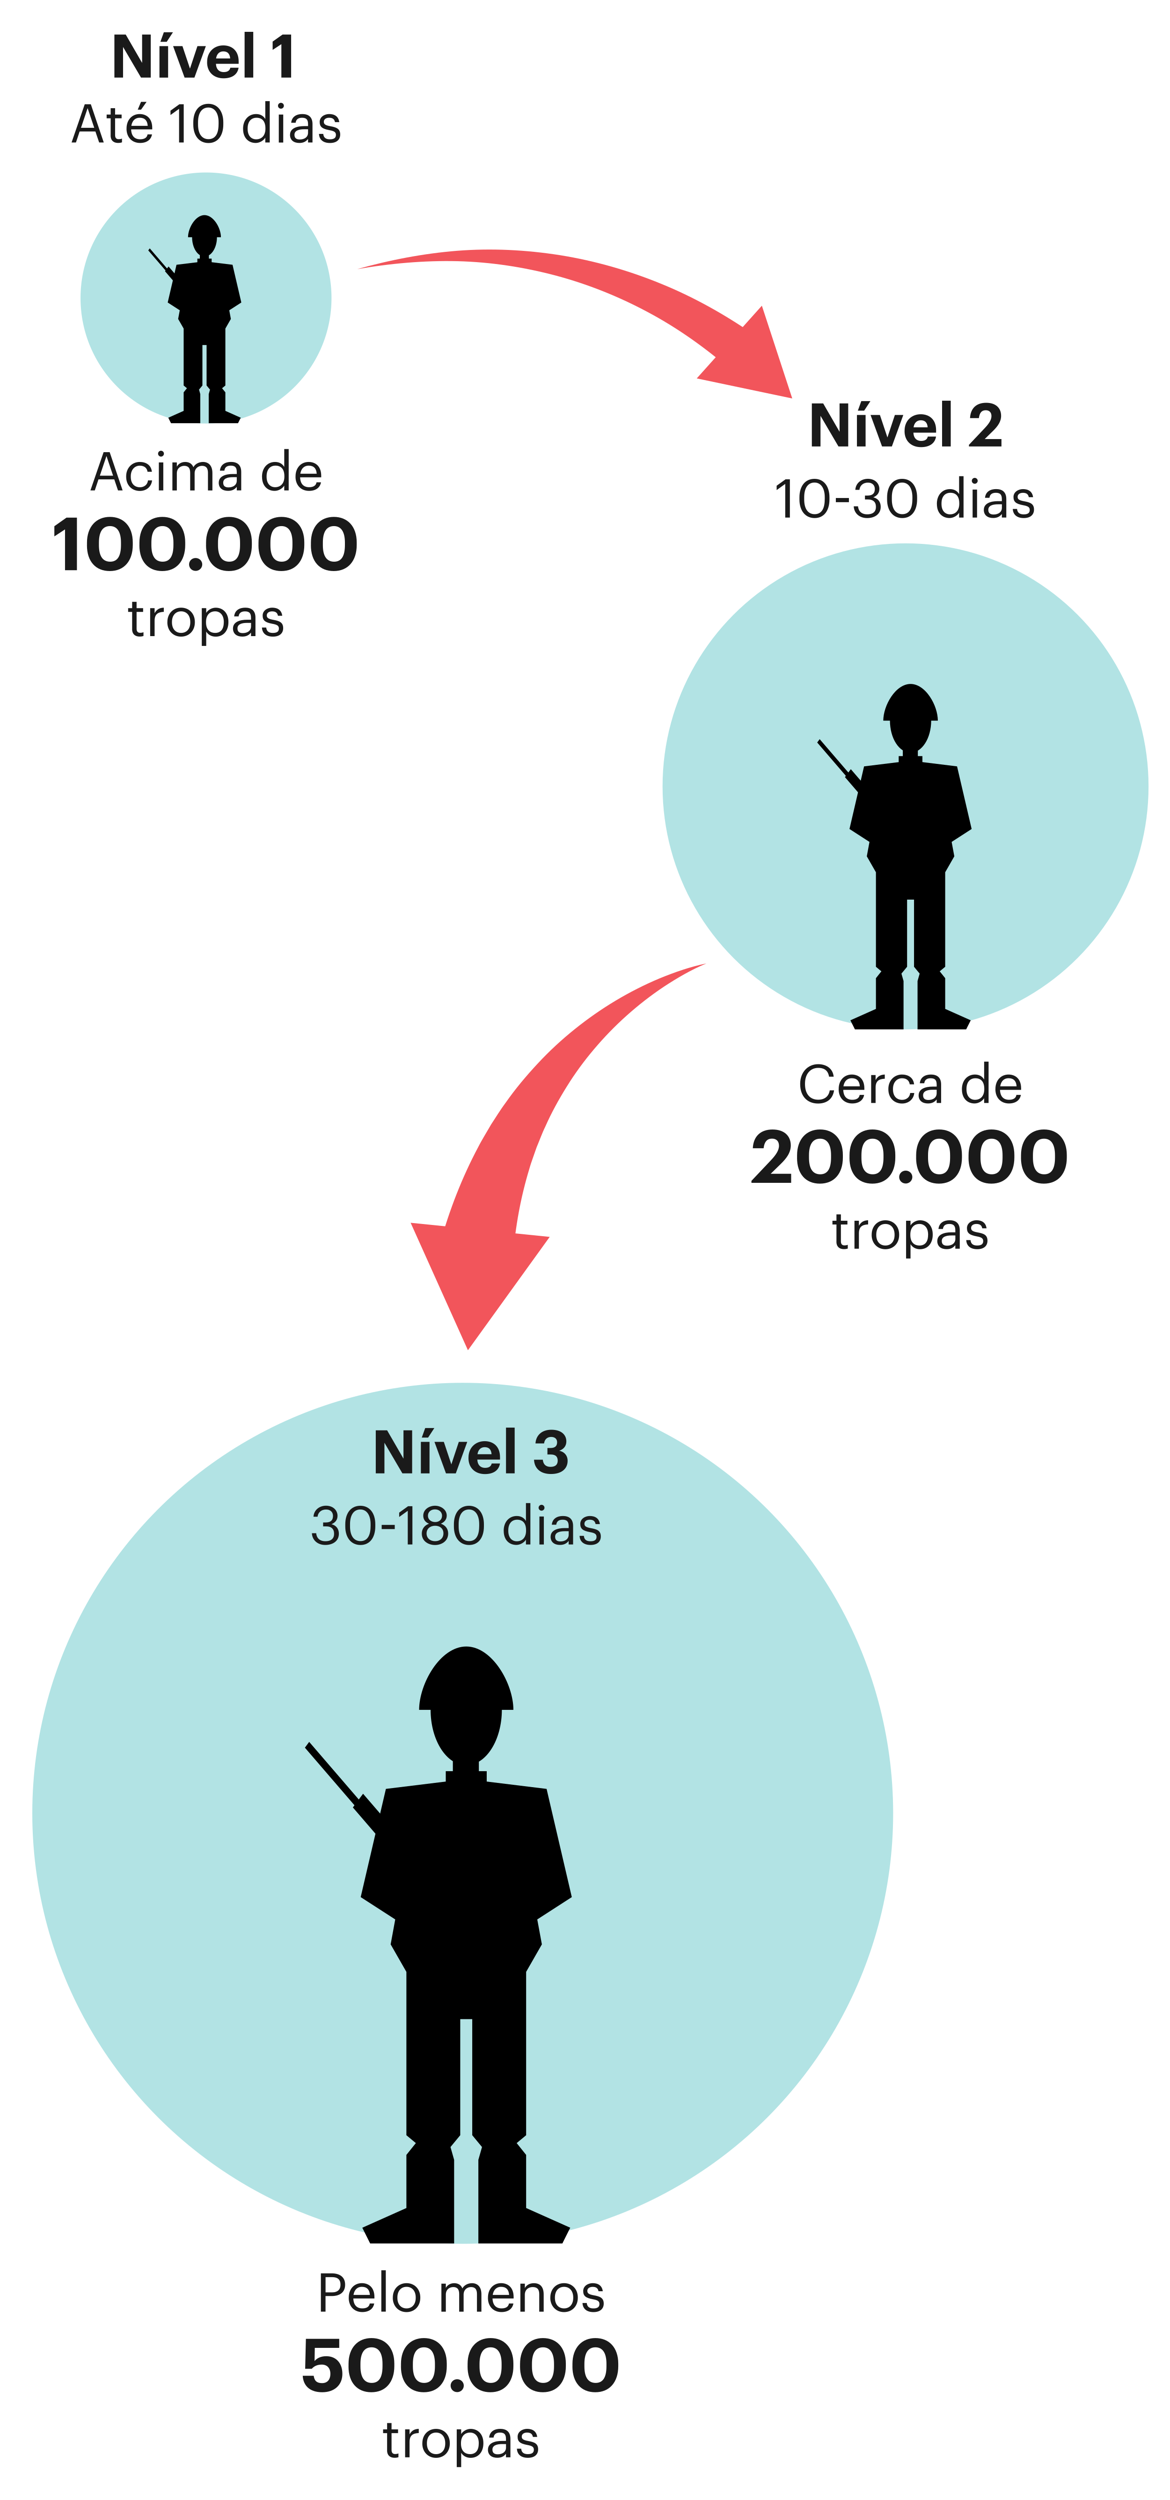<?xml version="1.0" encoding="UTF-8"?><svg id="soldado" xmlns="http://www.w3.org/2000/svg" width="350" height="747.77" viewBox="0 0 350 747.77"><defs><style>.cls-1{fill:#f2555b;}.cls-2{fill:#1a1a1a;}.cls-3{fill:#b2e3e4;}</style></defs><circle class="cls-3" cx="61.63" cy="89.13" r="37.54"/><circle class="cls-3" cx="270.89" cy="235.2" r="72.69"/><circle class="cls-3" cx="138.42" cy="542.35" r="128.76"/><path class="cls-1" d="M106.72,80.53c9.76-2.74,19.8-4.7,30.04-5.52,10.23-.8,20.61-.29,30.87,1.33,10.25,1.65,20.36,4.53,30.07,8.51,9.73,3.95,18.96,9.13,27.69,15.14l-7.65,9.86c-7.37-6.27-15.38-11.95-24.03-16.54-8.63-4.62-17.82-8.31-27.38-10.87-9.56-2.54-19.47-4.07-29.5-4.32-10.02-.23-20.11.67-30.11,2.4Z"/><polygon class="cls-1" points="208.43 113.18 237 119.18 227.91 91.43 208.43 113.18"/><path class="cls-1" d="M211.22,288.2c-4.45,1.85-8.6,4.28-12.57,6.88-3.96,2.64-7.69,5.55-11.19,8.68-3.5,3.13-6.75,6.49-9.74,10.03-2.99,3.53-5.72,7.25-8.13,11.14-2.42,3.88-4.62,7.86-6.45,12-.99,2.03-1.75,4.17-2.62,6.24l-1.12,3.19c-.38,1.05-.74,2.11-1.04,3.2-2.62,8.59-4.21,17.41-4.9,26.3l-21.8-3.96c2.77-10,6.55-19.72,11.4-28.83.58-1.15,1.22-2.27,1.88-3.38l1.95-3.33c1.42-2.15,2.74-4.35,4.28-6.41,2.93-4.2,6.22-8.13,9.68-11.84,3.45-3.72,7.17-7.15,11.08-10.29,3.91-3.14,8-6,12.25-8.54,4.25-2.54,8.65-4.77,13.16-6.66,4.52-1.85,9.14-3.46,13.87-4.44Z"/><polygon class="cls-1" points="122.84 365.73 139.98 403.86 164.44 369.95 122.84 365.73"/><path class="cls-2" d="M34.22,10.33h3.39l4.9,8.48v-8.48h2.59v12.87h-2.92l-5.37-9.16v9.16h-2.59v-12.87Z"/><path class="cls-2" d="M47.7,13.79h2.59v9.42h-2.59v-9.42ZM49,9.65h2.74l-1.87,2.86h-1.89l1.03-2.86Z"/><path class="cls-2" d="M51.79,13.79h2.79l2.25,6.73,2.23-6.73h2.52l-3.42,9.42h-2.94l-3.44-9.42Z"/><path class="cls-2" d="M61.96,18.62v-.14c0-2.97,2.11-4.9,4.84-4.9,2.43,0,4.59,1.42,4.59,4.79v.72h-6.79c.07,1.57.92,2.47,2.34,2.47,1.21,0,1.8-.52,1.96-1.31h2.47c-.31,2.03-1.93,3.17-4.5,3.17-2.84,0-4.92-1.78-4.92-4.79ZM68.85,17.48c-.09-1.42-.81-2.11-2.05-2.11-1.17,0-1.96.77-2.16,2.11h4.21Z"/><path class="cls-2" d="M73.17,9.52h2.59v13.68h-2.59v-13.68Z"/><path class="cls-2" d="M84.17,13.21l-2.61,1.71v-2.48l2.97-2.11h2.56v12.87h-2.92v-9.99Z"/><path class="cls-2" d="M242.86,120.66h3.39l4.9,8.48v-8.48h2.59v12.87h-2.92l-5.37-9.16v9.16h-2.59v-12.87Z"/><path class="cls-2" d="M256.35,124.11h2.59v9.42h-2.59v-9.42ZM257.64,119.97h2.74l-1.87,2.86h-1.89l1.03-2.86Z"/><path class="cls-2" d="M260.43,124.11h2.79l2.25,6.73,2.23-6.73h2.52l-3.42,9.42h-2.94l-3.44-9.42Z"/><path class="cls-2" d="M270.6,128.94v-.14c0-2.97,2.11-4.9,4.84-4.9,2.43,0,4.59,1.42,4.59,4.79v.72h-6.79c.07,1.57.92,2.47,2.34,2.47,1.21,0,1.8-.52,1.96-1.31h2.47c-.31,2.03-1.93,3.17-4.5,3.17-2.84,0-4.92-1.78-4.92-4.79ZM277.5,127.81c-.09-1.42-.81-2.11-2.05-2.11-1.17,0-1.96.77-2.16,2.11h4.21Z"/><path class="cls-2" d="M281.82,119.85h2.59v13.68h-2.59v-13.68Z"/><path class="cls-2" d="M289.84,133.06l4.72-4.99c1.24-1.31,2.03-2.45,2.03-3.62,0-1.06-.59-1.75-1.71-1.75s-1.85.67-2.05,2.36h-2.65c.14-2.97,1.94-4.59,4.83-4.59s4.47,1.58,4.47,3.91c0,1.71-.99,3.12-2.48,4.56l-2.43,2.38h5.01v2.21h-9.72v-.47Z"/><path class="cls-2" d="M112.41,427.8h3.39l4.9,8.48v-8.48h2.59v12.87h-2.92l-5.37-9.16v9.16h-2.59v-12.87Z"/><path class="cls-2" d="M125.9,431.26h2.59v9.42h-2.59v-9.42ZM127.19,427.12h2.74l-1.87,2.86h-1.89l1.03-2.86Z"/><path class="cls-2" d="M129.98,431.26h2.79l2.25,6.73,2.23-6.73h2.52l-3.42,9.42h-2.94l-3.44-9.42Z"/><path class="cls-2" d="M140.15,436.09v-.14c0-2.97,2.11-4.9,4.84-4.9,2.43,0,4.59,1.42,4.59,4.79v.72h-6.79c.07,1.57.92,2.47,2.34,2.47,1.21,0,1.8-.52,1.96-1.31h2.47c-.31,2.03-1.93,3.17-4.5,3.17-2.84,0-4.92-1.78-4.92-4.79ZM147.05,434.95c-.09-1.42-.81-2.11-2.05-2.11-1.17,0-1.96.77-2.16,2.11h4.21Z"/><path class="cls-2" d="M151.37,426.99h2.59v13.68h-2.59v-13.68Z"/><path class="cls-2" d="M159.75,436.59h2.63c.11,1.24.77,2.14,2.32,2.14,1.46,0,2.14-.7,2.14-1.85,0-1.22-.68-1.85-2.07-1.85h-1.01v-1.94h.94c1.35,0,1.96-.61,1.96-1.71,0-.92-.59-1.6-1.78-1.6s-1.98.74-2.12,1.94h-2.57c.14-2.36,1.82-4.09,4.75-4.09s4.48,1.48,4.48,3.49c0,1.44-.85,2.34-2.12,2.79,1.49.32,2.5,1.39,2.5,3.02,0,2.41-1.85,3.94-4.99,3.94s-4.95-1.67-5.06-4.29Z"/><path class="cls-2" d="M25.35,31.18h1.82l3.87,11.44h-1.38l-1.12-3.3h-4.72l-1.1,3.3h-1.31l3.94-11.44ZM24.22,38.23h3.97l-1.98-5.89-1.98,5.89Z"/><path class="cls-2" d="M33.1,40.53v-5.15h-1.2v-1.12h1.2v-1.9h1.33v1.9h1.95v1.12h-1.95v5.03c0,.82.37,1.22,1.04,1.22.42,0,.74-.06,1.02-.18v1.12c-.27.1-.59.18-1.14.18-1.52,0-2.26-.9-2.26-2.21Z"/><path class="cls-2" d="M37.86,38.53v-.13c0-2.53,1.62-4.29,3.92-4.29,1.94,0,3.76,1.17,3.76,4.16v.43h-6.31c.06,1.9.98,2.96,2.69,2.96,1.3,0,2.05-.48,2.22-1.46h1.33c-.29,1.68-1.68,2.56-3.57,2.56-2.37,0-4.05-1.66-4.05-4.24ZM44.19,37.64c-.13-1.73-1.02-2.42-2.4-2.42s-2.27.93-2.5,2.42h4.9ZM42.19,30.46h1.66l-1.66,2.35h-.99l.99-2.35Z"/><path class="cls-2" d="M53.56,32.56l-2.56,1.84v-1.3l2.66-1.92h1.3v11.44h-1.39v-10.07Z"/><path class="cls-2" d="M57.82,37.24v-.64c0-3.38,1.71-5.55,4.51-5.55s4.47,2.26,4.47,5.52v.64c0,3.33-1.62,5.57-4.43,5.57s-4.55-2.21-4.55-5.54ZM65.39,37.19v-.64c0-2.66-1.12-4.39-3.06-4.39s-3.09,1.6-3.09,4.42v.64c0,2.9,1.22,4.4,3.12,4.4,2,0,3.02-1.54,3.02-4.43Z"/><path class="cls-2" d="M72.71,38.61v-.13c0-2.56,1.6-4.37,3.91-4.37,1.39,0,2.26.67,2.74,1.49v-5.35h1.33v12.37h-1.33v-1.44c-.48.82-1.65,1.58-2.86,1.58-2.19,0-3.78-1.55-3.78-4.16ZM79.4,38.5v-.13c0-2.14-1.02-3.15-2.66-3.15s-2.66,1.17-2.66,3.2v.13c0,2.11,1.14,3.12,2.55,3.12,1.55,0,2.77-1.02,2.77-3.17Z"/><path class="cls-2" d="M83.16,31.63c0-.48.4-.88.88-.88s.88.4.88.88-.4.88-.88.88-.88-.4-.88-.88ZM83.4,34.26h1.33v8.37h-1.33v-8.37Z"/><path class="cls-2" d="M86.76,40.31c0-1.94,2.05-2.59,4.19-2.59h1.2v-.61c0-1.33-.51-1.89-1.79-1.89-1.15,0-1.79.48-1.92,1.5h-1.33c.18-1.9,1.7-2.61,3.31-2.61s3.06.66,3.06,2.99v5.52h-1.33v-1.06c-.62.78-1.38,1.2-2.61,1.2-1.55,0-2.79-.75-2.79-2.46ZM92.15,39.7v-1.04h-1.15c-1.68,0-2.91.42-2.91,1.65,0,.86.42,1.41,1.58,1.41,1.41,0,2.48-.72,2.48-2.02Z"/><path class="cls-2" d="M95.4,40.05h1.3c.1.99.62,1.62,1.97,1.62,1.26,0,1.82-.43,1.82-1.33s-.66-1.17-1.95-1.41c-2.18-.4-2.91-1.01-2.91-2.47,0-1.55,1.52-2.35,2.83-2.35,1.5,0,2.8.61,3.03,2.42h-1.28c-.19-.91-.7-1.31-1.76-1.31-.96,0-1.58.48-1.58,1.2s.42,1.06,1.95,1.33c1.73.32,2.95.7,2.95,2.48,0,1.52-1.04,2.54-3.07,2.54s-3.2-1.01-3.28-2.72Z"/><path class="cls-2" d="M30.99,135.24h1.82l3.87,11.44h-1.38l-1.12-3.3h-4.72l-1.1,3.3h-1.31l3.94-11.44ZM29.86,142.28h3.97l-1.98-5.89-1.98,5.89Z"/><path class="cls-2" d="M37.74,142.59v-.13c0-2.56,1.82-4.29,4.07-4.29,1.74,0,3.38.8,3.63,2.93h-1.31c-.21-1.33-1.17-1.82-2.32-1.82-1.52,0-2.69,1.22-2.69,3.19v.13c0,2.05,1.12,3.14,2.74,3.14,1.18,0,2.26-.69,2.4-2.05h1.23c-.18,1.81-1.63,3.15-3.65,3.15-2.34,0-4.1-1.65-4.1-4.24Z"/><path class="cls-2" d="M47.28,135.69c0-.48.4-.88.88-.88s.88.4.88.88-.4.88-.88.88-.88-.4-.88-.88ZM47.52,138.31h1.33v8.37h-1.33v-8.37Z"/><path class="cls-2" d="M51.57,138.31h1.33v1.28c.38-.78,1.3-1.42,2.5-1.42,1.07,0,2.02.45,2.45,1.57.58-1.09,1.82-1.57,2.87-1.57,1.5,0,2.82.9,2.82,3.33v5.19h-1.33v-5.28c0-1.47-.62-2.08-1.78-2.08-1.09,0-2.21.74-2.21,2.24v5.12h-1.33v-5.28c0-1.47-.62-2.08-1.78-2.08-1.09,0-2.21.74-2.21,2.24v5.12h-1.33v-8.37Z"/><path class="cls-2" d="M65.44,144.36c0-1.94,2.05-2.59,4.19-2.59h1.2v-.61c0-1.33-.51-1.89-1.79-1.89-1.15,0-1.79.48-1.92,1.5h-1.33c.18-1.9,1.7-2.61,3.31-2.61s3.06.66,3.06,2.99v5.52h-1.33v-1.06c-.62.78-1.38,1.2-2.61,1.2-1.55,0-2.79-.75-2.79-2.46ZM70.83,143.76v-1.04h-1.15c-1.68,0-2.91.42-2.91,1.65,0,.86.42,1.41,1.58,1.41,1.41,0,2.48-.72,2.48-2.02Z"/><path class="cls-2" d="M78.38,142.67v-.13c0-2.56,1.6-4.37,3.91-4.37,1.39,0,2.26.67,2.74,1.49v-5.35h1.33v12.37h-1.33v-1.44c-.48.82-1.65,1.58-2.86,1.58-2.19,0-3.78-1.55-3.78-4.16ZM85.07,142.55v-.13c0-2.14-1.02-3.15-2.66-3.15s-2.66,1.17-2.66,3.2v.13c0,2.11,1.14,3.12,2.55,3.12,1.55,0,2.77-1.02,2.77-3.17Z"/><path class="cls-2" d="M88.41,142.59v-.13c0-2.53,1.62-4.29,3.92-4.29,1.94,0,3.76,1.17,3.76,4.16v.43h-6.31c.06,1.9.98,2.96,2.69,2.96,1.3,0,2.05-.48,2.22-1.46h1.33c-.29,1.68-1.68,2.56-3.57,2.56-2.37,0-4.05-1.66-4.05-4.24ZM94.74,141.69c-.13-1.73-1.02-2.42-2.4-2.42s-2.27.93-2.5,2.42h4.9Z"/><path class="cls-2" d="M19.45,158.34l-3.19,2.09v-3.04l3.63-2.57h3.12v15.73h-3.56v-12.21Z"/><path class="cls-2" d="M26.02,163.07v-.75c0-4.84,2.82-7.72,6.86-7.72s6.84,2.77,6.84,7.66v.73c0,4.82-2.62,7.81-6.87,7.81s-6.84-2.9-6.84-7.72ZM36.19,163v-.7c0-3.17-1.1-4.95-3.28-4.95s-3.32,1.69-3.32,4.95v.75c0,3.3,1.17,4.95,3.37,4.95s3.23-1.69,3.23-4.99Z"/><path class="cls-2" d="M41.71,163.07v-.75c0-4.84,2.82-7.72,6.86-7.72s6.84,2.77,6.84,7.66v.73c0,4.82-2.62,7.81-6.87,7.81s-6.84-2.9-6.84-7.72ZM51.88,163v-.7c0-3.17-1.1-4.95-3.28-4.95s-3.32,1.69-3.32,4.95v.75c0,3.3,1.17,4.95,3.37,4.95s3.23-1.69,3.23-4.99Z"/><path class="cls-2" d="M56.56,168.81c0-1.06.86-1.91,1.96-1.91s1.98.86,1.98,1.91-.86,1.94-1.98,1.94-1.96-.86-1.96-1.94Z"/><path class="cls-2" d="M61.64,163.07v-.75c0-4.84,2.82-7.72,6.86-7.72s6.84,2.77,6.84,7.66v.73c0,4.82-2.62,7.81-6.87,7.81s-6.84-2.9-6.84-7.72ZM71.81,163v-.7c0-3.17-1.1-4.95-3.28-4.95s-3.32,1.69-3.32,4.95v.75c0,3.3,1.17,4.95,3.37,4.95s3.23-1.69,3.23-4.99Z"/><path class="cls-2" d="M77.33,163.07v-.75c0-4.84,2.82-7.72,6.86-7.72s6.84,2.77,6.84,7.66v.73c0,4.82-2.62,7.81-6.87,7.81s-6.84-2.9-6.84-7.72ZM87.49,163v-.7c0-3.17-1.1-4.95-3.28-4.95s-3.32,1.69-3.32,4.95v.75c0,3.3,1.17,4.95,3.37,4.95s3.23-1.69,3.23-4.99Z"/><path class="cls-2" d="M93.01,163.07v-.75c0-4.84,2.82-7.72,6.86-7.72s6.84,2.77,6.84,7.66v.73c0,4.82-2.62,7.81-6.87,7.81s-6.84-2.9-6.84-7.72ZM103.18,163v-.7c0-3.17-1.1-4.95-3.28-4.95s-3.32,1.69-3.32,4.95v.75c0,3.3,1.17,4.95,3.37,4.95s3.23-1.69,3.23-4.99Z"/><path class="cls-2" d="M39.53,188.17v-5.15h-1.2v-1.12h1.2v-1.9h1.33v1.9h1.95v1.12h-1.95v5.03c0,.82.37,1.22,1.04,1.22.42,0,.74-.06,1.02-.18v1.12c-.27.1-.59.18-1.14.18-1.52,0-2.26-.9-2.26-2.21Z"/><path class="cls-2" d="M44.92,181.9h1.33v1.5c.53-.94,1.25-1.6,2.75-1.65v1.25c-1.68.08-2.75.61-2.75,2.67v4.59h-1.33v-8.37Z"/><path class="cls-2" d="M50.07,186.15v-.13c0-2.51,1.74-4.27,4.11-4.27s4.11,1.75,4.11,4.26v.13c0,2.53-1.74,4.27-4.13,4.27s-4.1-1.81-4.1-4.26ZM56.92,186.15v-.11c0-1.94-1.07-3.19-2.74-3.19s-2.74,1.25-2.74,3.17v.13c0,1.9,1.04,3.15,2.74,3.15s2.74-1.26,2.74-3.15Z"/><path class="cls-2" d="M60.36,181.9h1.33v1.41c.48-.82,1.62-1.55,2.83-1.55,2.19,0,3.81,1.6,3.81,4.21v.13c0,2.56-1.5,4.32-3.81,4.32-1.38,0-2.35-.69-2.83-1.52v4.29h-1.33v-11.28ZM66.95,186.15v-.13c0-2.11-1.17-3.17-2.58-3.17-1.55,0-2.74,1.02-2.74,3.17v.13c0,2.15,1.12,3.15,2.75,3.15s2.56-1.12,2.56-3.15Z"/><path class="cls-2" d="M69.7,187.95c0-1.94,2.05-2.59,4.19-2.59h1.2v-.61c0-1.33-.51-1.89-1.79-1.89-1.15,0-1.79.48-1.92,1.5h-1.33c.18-1.9,1.7-2.61,3.31-2.61s3.06.66,3.06,2.99v5.52h-1.33v-1.06c-.62.78-1.38,1.2-2.61,1.2-1.55,0-2.79-.75-2.79-2.46ZM75.1,187.34v-1.04h-1.15c-1.68,0-2.91.42-2.91,1.65,0,.86.42,1.41,1.58,1.41,1.41,0,2.48-.72,2.48-2.02Z"/><path class="cls-2" d="M78.34,187.69h1.3c.1.99.62,1.62,1.97,1.62,1.26,0,1.82-.43,1.82-1.33s-.66-1.17-1.95-1.41c-2.18-.4-2.91-1.01-2.91-2.47,0-1.55,1.52-2.35,2.83-2.35,1.5,0,2.8.61,3.03,2.42h-1.28c-.19-.91-.7-1.31-1.76-1.31-.96,0-1.58.48-1.58,1.2s.42,1.06,1.95,1.33c1.73.32,2.95.7,2.95,2.48,0,1.52-1.04,2.54-3.07,2.54s-3.2-1.01-3.28-2.72Z"/><path class="cls-2" d="M239.37,324.26v-.13c0-3.39,2.27-5.84,5.38-5.84,2.39,0,4.4,1.26,4.64,3.75h-1.38c-.29-1.75-1.3-2.64-3.25-2.64-2.37,0-3.95,1.84-3.95,4.72v.13c0,2.91,1.47,4.67,3.94,4.67,1.87,0,3.17-.94,3.46-2.8h1.3c-.4,2.64-2.23,3.94-4.79,3.94-3.31,0-5.35-2.27-5.35-5.79Z"/><path class="cls-2" d="M250.89,325.81v-.13c0-2.53,1.62-4.29,3.92-4.29,1.94,0,3.76,1.17,3.76,4.16v.43h-6.31c.06,1.9.98,2.96,2.69,2.96,1.3,0,2.05-.48,2.22-1.46h1.33c-.29,1.68-1.68,2.56-3.57,2.56-2.37,0-4.05-1.66-4.05-4.24ZM257.21,324.91c-.13-1.73-1.02-2.42-2.4-2.42s-2.27.93-2.5,2.42h4.9Z"/><path class="cls-2" d="M260.6,321.54h1.33v1.5c.53-.94,1.25-1.6,2.75-1.65v1.25c-1.68.08-2.75.61-2.75,2.67v4.59h-1.33v-8.37Z"/><path class="cls-2" d="M265.75,325.81v-.13c0-2.56,1.82-4.29,4.07-4.29,1.74,0,3.38.8,3.63,2.93h-1.31c-.21-1.33-1.17-1.82-2.32-1.82-1.52,0-2.69,1.22-2.69,3.19v.13c0,2.05,1.12,3.14,2.74,3.14,1.18,0,2.26-.69,2.4-2.05h1.23c-.18,1.81-1.63,3.15-3.65,3.15-2.34,0-4.1-1.65-4.1-4.24Z"/><path class="cls-2" d="M274.81,327.59c0-1.94,2.05-2.59,4.19-2.59h1.2v-.61c0-1.33-.51-1.89-1.79-1.89-1.15,0-1.79.48-1.92,1.5h-1.33c.18-1.9,1.7-2.61,3.31-2.61s3.06.66,3.06,2.99v5.52h-1.33v-1.06c-.62.78-1.38,1.2-2.61,1.2-1.55,0-2.79-.75-2.79-2.46ZM280.2,326.98v-1.04h-1.15c-1.68,0-2.91.42-2.91,1.65,0,.86.42,1.41,1.58,1.41,1.41,0,2.48-.72,2.48-2.02Z"/><path class="cls-2" d="M287.75,325.89v-.13c0-2.56,1.6-4.37,3.91-4.37,1.39,0,2.26.67,2.74,1.49v-5.35h1.33v12.37h-1.33v-1.44c-.48.82-1.65,1.58-2.86,1.58-2.19,0-3.78-1.55-3.78-4.16ZM294.44,325.78v-.13c0-2.15-1.02-3.15-2.66-3.15s-2.66,1.17-2.66,3.2v.13c0,2.11,1.14,3.12,2.55,3.12,1.55,0,2.77-1.02,2.77-3.17Z"/><path class="cls-2" d="M297.78,325.81v-.13c0-2.53,1.62-4.29,3.92-4.29,1.94,0,3.76,1.17,3.76,4.16v.43h-6.31c.06,1.9.98,2.96,2.69,2.96,1.3,0,2.05-.48,2.22-1.46h1.33c-.29,1.68-1.68,2.56-3.57,2.56-2.37,0-4.05-1.66-4.05-4.24ZM304.11,324.91c-.13-1.73-1.02-2.42-2.4-2.42s-2.27.93-2.5,2.42h4.9Z"/><path class="cls-2" d="M224.78,353.2l5.76-6.09c1.52-1.61,2.49-2.99,2.49-4.42,0-1.3-.73-2.13-2.09-2.13s-2.27.81-2.51,2.88h-3.23c.18-3.63,2.38-5.61,5.9-5.61s5.46,1.94,5.46,4.77c0,2.09-1.21,3.81-3.04,5.57l-2.97,2.9h6.12v2.71h-11.88v-.57Z"/><path class="cls-2" d="M238.44,346.29v-.75c0-4.84,2.82-7.72,6.86-7.72s6.84,2.77,6.84,7.66v.73c0,4.82-2.62,7.81-6.87,7.81s-6.84-2.9-6.84-7.72ZM248.6,346.23v-.7c0-3.17-1.1-4.95-3.28-4.95s-3.32,1.69-3.32,4.95v.75c0,3.3,1.17,4.95,3.37,4.95s3.23-1.69,3.23-4.99Z"/><path class="cls-2" d="M254.13,346.29v-.75c0-4.84,2.82-7.72,6.86-7.72s6.84,2.77,6.84,7.66v.73c0,4.82-2.62,7.81-6.87,7.81s-6.84-2.9-6.84-7.72ZM264.29,346.23v-.7c0-3.17-1.1-4.95-3.28-4.95s-3.32,1.69-3.32,4.95v.75c0,3.3,1.17,4.95,3.37,4.95s3.23-1.69,3.23-4.99Z"/><path class="cls-2" d="M268.98,352.04c0-1.06.86-1.91,1.96-1.91s1.98.86,1.98,1.91-.86,1.94-1.98,1.94-1.96-.86-1.96-1.94Z"/><path class="cls-2" d="M274.06,346.29v-.75c0-4.84,2.82-7.72,6.86-7.72s6.84,2.77,6.84,7.66v.73c0,4.82-2.62,7.81-6.87,7.81s-6.84-2.9-6.84-7.72ZM284.22,346.23v-.7c0-3.17-1.1-4.95-3.28-4.95s-3.32,1.69-3.32,4.95v.75c0,3.3,1.17,4.95,3.37,4.95s3.23-1.69,3.23-4.99Z"/><path class="cls-2" d="M289.74,346.29v-.75c0-4.84,2.82-7.72,6.86-7.72s6.84,2.77,6.84,7.66v.73c0,4.82-2.62,7.81-6.87,7.81s-6.84-2.9-6.84-7.72ZM299.91,346.23v-.7c0-3.17-1.1-4.95-3.28-4.95s-3.32,1.69-3.32,4.95v.75c0,3.3,1.17,4.95,3.37,4.95s3.23-1.69,3.23-4.99Z"/><path class="cls-2" d="M305.43,346.29v-.75c0-4.84,2.82-7.72,6.86-7.72s6.84,2.77,6.84,7.66v.73c0,4.82-2.62,7.81-6.87,7.81s-6.84-2.9-6.84-7.72ZM315.6,346.23v-.7c0-3.17-1.1-4.95-3.28-4.95s-3.32,1.69-3.32,4.95v.75c0,3.3,1.17,4.95,3.37,4.95s3.23-1.69,3.23-4.99Z"/><path class="cls-2" d="M250.22,371.39v-5.15h-1.2v-1.12h1.2v-1.9h1.33v1.9h1.95v1.12h-1.95v5.03c0,.82.37,1.22,1.04,1.22.42,0,.74-.06,1.02-.18v1.12c-.27.1-.59.18-1.14.18-1.52,0-2.26-.9-2.26-2.21Z"/><path class="cls-2" d="M255.61,365.12h1.33v1.5c.53-.94,1.25-1.6,2.75-1.65v1.25c-1.68.08-2.75.61-2.75,2.67v4.59h-1.33v-8.37Z"/><path class="cls-2" d="M260.76,369.38v-.13c0-2.51,1.74-4.27,4.11-4.27s4.11,1.75,4.11,4.26v.13c0,2.53-1.74,4.27-4.13,4.27s-4.1-1.81-4.1-4.26ZM267.61,369.38v-.11c0-1.94-1.07-3.19-2.74-3.19s-2.74,1.25-2.74,3.17v.13c0,1.9,1.04,3.15,2.74,3.15s2.74-1.26,2.74-3.15Z"/><path class="cls-2" d="M271.05,365.12h1.33v1.41c.48-.82,1.62-1.55,2.83-1.55,2.19,0,3.81,1.6,3.81,4.21v.13c0,2.56-1.5,4.32-3.81,4.32-1.38,0-2.35-.69-2.83-1.52v4.29h-1.33v-11.28ZM277.64,369.38v-.13c0-2.11-1.17-3.17-2.58-3.17-1.55,0-2.74,1.02-2.74,3.17v.13c0,2.15,1.12,3.15,2.75,3.15s2.56-1.12,2.56-3.15Z"/><path class="cls-2" d="M280.39,371.17c0-1.94,2.05-2.59,4.19-2.59h1.2v-.61c0-1.33-.51-1.89-1.79-1.89-1.15,0-1.79.48-1.92,1.5h-1.33c.18-1.9,1.7-2.61,3.31-2.61s3.06.66,3.06,2.99v5.52h-1.33v-1.06c-.62.78-1.38,1.2-2.61,1.2-1.55,0-2.79-.75-2.79-2.46ZM285.79,370.56v-1.04h-1.15c-1.68,0-2.91.42-2.91,1.65,0,.86.42,1.41,1.58,1.41,1.41,0,2.48-.72,2.48-2.02Z"/><path class="cls-2" d="M289.03,370.91h1.3c.1.99.62,1.62,1.97,1.62,1.26,0,1.82-.43,1.82-1.33s-.66-1.17-1.95-1.41c-2.18-.4-2.91-1.01-2.91-2.47,0-1.55,1.52-2.35,2.83-2.35,1.5,0,2.8.61,3.03,2.42h-1.28c-.19-.91-.7-1.31-1.76-1.31-.96,0-1.58.48-1.58,1.2s.42,1.06,1.95,1.33c1.73.32,2.95.7,2.95,2.48,0,1.52-1.04,2.54-3.07,2.54s-3.2-1.01-3.28-2.72Z"/><path class="cls-2" d="M234.89,144.74l-2.56,1.84v-1.3l2.66-1.92h1.3v11.44h-1.39v-10.07Z"/><path class="cls-2" d="M239.15,149.41v-.64c0-3.38,1.71-5.55,4.51-5.55s4.47,2.26,4.47,5.52v.64c0,3.33-1.62,5.57-4.43,5.57s-4.55-2.21-4.55-5.54ZM246.72,149.36v-.64c0-2.66-1.12-4.39-3.06-4.39s-3.09,1.6-3.09,4.42v.64c0,2.9,1.22,4.4,3.12,4.4,2,0,3.02-1.54,3.02-4.43Z"/><path class="cls-2" d="M250.04,148.95h3.91v1.25h-3.91v-1.25Z"/><path class="cls-2" d="M255.39,151.43h1.28c.13,1.36.94,2.4,2.75,2.4s2.61-.86,2.61-2.21c0-1.47-.8-2.23-2.42-2.23h-.86v-1.17h.8c1.49,0,2.15-.7,2.15-1.95,0-1.09-.69-1.92-2.08-1.92s-2.38.86-2.53,2.16h-1.22c.08-1.81,1.57-3.3,3.75-3.3s3.44,1.44,3.44,3.03c0,1.3-.77,2.06-1.81,2.5,1.34.35,2.21,1.3,2.21,2.88,0,2.08-1.7,3.33-4.07,3.33s-3.92-1.52-4-3.52Z"/><path class="cls-2" d="M265.37,149.41v-.64c0-3.38,1.71-5.55,4.51-5.55s4.47,2.26,4.47,5.52v.64c0,3.33-1.62,5.57-4.43,5.57s-4.55-2.21-4.55-5.54ZM272.94,149.36v-.64c0-2.66-1.12-4.39-3.06-4.39s-3.09,1.6-3.09,4.42v.64c0,2.9,1.22,4.4,3.12,4.4,2,0,3.02-1.54,3.02-4.43Z"/><path class="cls-2" d="M280.26,150.79v-.13c0-2.56,1.6-4.37,3.91-4.37,1.39,0,2.26.67,2.74,1.49v-5.35h1.33v12.37h-1.33v-1.44c-.48.82-1.65,1.58-2.86,1.58-2.19,0-3.78-1.55-3.78-4.16ZM286.96,150.67v-.13c0-2.15-1.02-3.15-2.66-3.15s-2.66,1.17-2.66,3.2v.13c0,2.11,1.14,3.12,2.55,3.12,1.55,0,2.77-1.02,2.77-3.17Z"/><path class="cls-2" d="M290.71,143.81c0-.48.4-.88.88-.88s.88.4.88.88-.4.88-.88.88-.88-.4-.88-.88ZM290.95,146.43h1.33v8.37h-1.33v-8.37Z"/><path class="cls-2" d="M294.31,152.48c0-1.94,2.05-2.59,4.19-2.59h1.2v-.61c0-1.33-.51-1.89-1.79-1.89-1.15,0-1.79.48-1.92,1.5h-1.33c.18-1.9,1.7-2.61,3.31-2.61s3.06.66,3.06,2.99v5.52h-1.33v-1.06c-.62.78-1.38,1.2-2.61,1.2-1.55,0-2.79-.75-2.79-2.46ZM299.71,151.87v-1.04h-1.15c-1.68,0-2.91.42-2.91,1.65,0,.86.42,1.41,1.58,1.41,1.41,0,2.48-.72,2.48-2.02Z"/><path class="cls-2" d="M302.95,152.23h1.3c.1.99.62,1.62,1.97,1.62,1.26,0,1.82-.43,1.82-1.33s-.66-1.17-1.95-1.41c-2.18-.4-2.91-1.01-2.91-2.47,0-1.55,1.52-2.35,2.83-2.35,1.5,0,2.8.61,3.03,2.42h-1.28c-.19-.91-.7-1.31-1.76-1.31-.96,0-1.58.48-1.58,1.2s.42,1.06,1.95,1.33c1.73.32,2.95.7,2.95,2.48,0,1.52-1.04,2.54-3.07,2.54s-3.2-1.01-3.28-2.72Z"/><path class="cls-2" d="M93.3,458.57h1.28c.13,1.36.94,2.4,2.75,2.4s2.61-.86,2.61-2.21c0-1.47-.8-2.23-2.42-2.23h-.86v-1.17h.8c1.49,0,2.15-.7,2.15-1.95,0-1.09-.69-1.92-2.08-1.92s-2.39.86-2.53,2.16h-1.22c.08-1.81,1.57-3.3,3.75-3.3s3.44,1.44,3.44,3.03c0,1.3-.77,2.06-1.81,2.5,1.34.35,2.21,1.3,2.21,2.88,0,2.08-1.7,3.33-4.07,3.33s-3.92-1.52-4-3.52Z"/><path class="cls-2" d="M103.29,456.56v-.64c0-3.38,1.71-5.55,4.51-5.55s4.47,2.26,4.47,5.52v.64c0,3.33-1.62,5.57-4.43,5.57s-4.55-2.21-4.55-5.54ZM110.86,456.51v-.64c0-2.66-1.12-4.39-3.06-4.39s-3.09,1.6-3.09,4.42v.64c0,2.9,1.22,4.4,3.12,4.4,2,0,3.02-1.54,3.02-4.43Z"/><path class="cls-2" d="M114.18,456.09h3.91v1.25h-3.91v-1.25Z"/><path class="cls-2" d="M121.97,451.88l-2.56,1.84v-1.3l2.66-1.92h1.3v11.44h-1.39v-10.07Z"/><path class="cls-2" d="M126.18,458.7c0-1.54.94-2.53,2.16-2.96-1.09-.42-1.73-1.28-1.73-2.4,0-1.86,1.76-2.98,3.52-2.98s3.51,1.15,3.51,2.95c0,1.15-.7,1.95-1.76,2.42,1.33.48,2.19,1.47,2.19,2.95,0,2.29-2,3.43-3.94,3.43s-3.95-1.12-3.95-3.39ZM132.65,458.62c0-1.5-1.12-2.27-2.48-2.27s-2.56.78-2.56,2.3,1.2,2.31,2.53,2.31c1.41,0,2.51-.82,2.51-2.34ZM132.23,453.32c0-1.1-.91-1.87-2.1-1.87s-2.11.72-2.11,1.9.99,1.89,2.16,1.89,2.05-.7,2.05-1.92Z"/><path class="cls-2" d="M135.78,456.56v-.64c0-3.38,1.71-5.55,4.51-5.55s4.47,2.26,4.47,5.52v.64c0,3.33-1.62,5.57-4.43,5.57s-4.55-2.21-4.55-5.54ZM143.35,456.51v-.64c0-2.66-1.12-4.39-3.06-4.39s-3.09,1.6-3.09,4.42v.64c0,2.9,1.22,4.4,3.12,4.4,2,0,3.02-1.54,3.02-4.43Z"/><path class="cls-2" d="M150.68,457.93v-.13c0-2.56,1.6-4.37,3.91-4.37,1.39,0,2.26.67,2.74,1.49v-5.35h1.33v12.37h-1.33v-1.44c-.48.82-1.65,1.58-2.86,1.58-2.19,0-3.78-1.55-3.78-4.16ZM157.37,457.82v-.13c0-2.14-1.02-3.15-2.66-3.15s-2.66,1.17-2.66,3.2v.13c0,2.11,1.14,3.12,2.55,3.12,1.55,0,2.77-1.02,2.77-3.17Z"/><path class="cls-2" d="M161.12,450.96c0-.48.4-.88.88-.88s.88.4.88.88-.4.88-.88.88-.88-.4-.88-.88ZM161.36,453.58h1.33v8.37h-1.33v-8.37Z"/><path class="cls-2" d="M164.72,459.63c0-1.94,2.05-2.59,4.19-2.59h1.2v-.61c0-1.33-.51-1.89-1.79-1.89-1.15,0-1.79.48-1.92,1.5h-1.33c.18-1.9,1.7-2.61,3.31-2.61s3.06.66,3.06,2.99v5.52h-1.33v-1.06c-.62.78-1.38,1.2-2.61,1.2-1.55,0-2.79-.75-2.79-2.46ZM170.12,459.02v-1.04h-1.15c-1.68,0-2.91.42-2.91,1.65,0,.86.42,1.41,1.58,1.41,1.41,0,2.48-.72,2.48-2.02Z"/><path class="cls-2" d="M173.36,459.37h1.3c.1.99.62,1.62,1.97,1.62,1.26,0,1.82-.43,1.82-1.33s-.66-1.17-1.95-1.41c-2.18-.4-2.91-1.01-2.91-2.47,0-1.55,1.52-2.35,2.83-2.35,1.5,0,2.8.61,3.03,2.42h-1.28c-.19-.91-.7-1.31-1.76-1.31-.96,0-1.58.48-1.58,1.2s.42,1.06,1.95,1.33c1.73.32,2.95.7,2.95,2.48,0,1.52-1.04,2.54-3.07,2.54s-3.2-1.01-3.28-2.72Z"/><path d="M61.18,76.73c2.05,0,3.72-2.6,3.72-5.8s-1.66-5.8-3.72-5.8-3.72,2.6-3.72,5.8,1.66,5.8,3.72,5.8Z"/><polyline points="61.18 78.17 69.56 79.19 72.19 90.48 62.66 96.63 59.7 96.63 50.17 90.48 52.8 79.19 61.18 78.17"/><rect x="59.78" y="75.6" width="2.71" height="4"/><rect x="59.04" y="77.35" width="4.27" height="2.26"/><polygon points="54.57 86.77 44.35 74.89 44.8 74.29 55.02 86.17 54.57 86.77"/><polygon points="61.43 90.82 55.89 86.06 50.42 79.7 49.36 81.13 59.7 93.14 61.43 90.82"/><polyline points="53.79 92.73 53.29 95.4 54.94 98.27 54.94 115.3 55.92 116.12 54.94 117.35 54.94 122.89 50.34 124.94 51.16 126.58 59.91 126.58 59.91 117.87 59.54 116.53 60.55 115.3 60.55 103.2 61.8 103.2 61.8 115.3 62.82 116.53 62.44 117.87 62.44 126.58 71.2 126.58 72.02 124.94 67.42 122.89 67.42 117.35 66.43 116.12 67.42 115.3 67.42 98.27 69.06 95.4 68.57 92.73"/><path d="M66.09,70.95c0-2.71-2.2-6.61-4.92-6.61s-4.92,3.89-4.92,6.61h9.83Z"/><path d="M272.39,225.13c3.41,0,6.17-4.31,6.17-9.63s-2.76-9.64-6.17-9.64-6.17,4.31-6.17,9.64,2.76,9.63,6.17,9.63Z"/><polyline points="272.39 227.51 286.3 229.22 290.66 247.95 274.84 258.17 269.93 258.17 254.12 247.95 258.48 229.22 272.39 227.51"/><rect x="270.07" y="223.26" width="4.5" height="6.64"/><rect x="268.84" y="226.15" width="7.09" height="3.75"/><polygon points="261.42 241.8 244.46 222.08 245.2 221.08 262.17 240.8 261.42 241.8"/><polygon points="272.81 248.51 263.61 240.62 254.52 230.06 252.76 232.43 269.93 252.38 272.81 248.51"/><polyline points="260.12 251.7 259.3 256.12 262.03 260.89 262.03 289.16 263.66 290.52 262.03 292.57 262.03 301.76 254.39 305.17 255.75 307.89 270.29 307.89 270.29 293.42 269.66 291.2 271.35 289.16 271.35 269.07 273.43 269.07 273.43 289.16 275.11 291.2 274.48 293.42 274.48 307.89 289.02 307.89 290.39 305.17 282.75 301.76 282.75 292.57 281.11 290.52 282.75 289.16 282.75 260.89 285.48 256.12 284.66 251.7"/><path d="M280.55,215.54c0-4.51-3.65-10.97-8.16-10.97s-8.16,6.46-8.16,10.97h16.32Z"/><path class="cls-2" d="M95.99,679.95h3.25c2.19,0,4,.96,4,3.35v.06c0,2.43-1.82,3.38-4,3.38h-1.86v4.66h-1.39v-11.44ZM99.34,685.64c1.63,0,2.51-.8,2.51-2.27v-.06c0-1.62-.96-2.23-2.51-2.23h-1.95v4.56h1.95Z"/><path class="cls-2" d="M104.33,687.3v-.13c0-2.53,1.62-4.29,3.92-4.29,1.94,0,3.76,1.17,3.76,4.16v.43h-6.31c.06,1.9.98,2.96,2.69,2.96,1.3,0,2.05-.48,2.22-1.46h1.33c-.29,1.68-1.68,2.56-3.57,2.56-2.37,0-4.05-1.66-4.05-4.24ZM110.65,686.4c-.13-1.73-1.02-2.42-2.4-2.42s-2.27.93-2.5,2.42h4.9Z"/><path class="cls-2" d="M114.07,679.03h1.34v12.37h-1.34v-12.37Z"/><path class="cls-2" d="M117.51,687.28v-.13c0-2.51,1.74-4.27,4.11-4.27s4.11,1.75,4.11,4.26v.13c0,2.53-1.74,4.27-4.13,4.27s-4.1-1.81-4.1-4.26ZM124.36,687.28v-.11c0-1.94-1.07-3.19-2.74-3.19s-2.74,1.25-2.74,3.17v.13c0,1.9,1.04,3.15,2.74,3.15s2.74-1.26,2.74-3.15Z"/><path class="cls-2" d="M132.04,683.03h1.33v1.28c.38-.78,1.3-1.42,2.5-1.42,1.07,0,2.02.45,2.45,1.57.58-1.09,1.82-1.57,2.87-1.57,1.5,0,2.82.9,2.82,3.33v5.19h-1.33v-5.28c0-1.47-.62-2.08-1.78-2.08-1.09,0-2.21.74-2.21,2.24v5.12h-1.33v-5.28c0-1.47-.62-2.08-1.78-2.08-1.09,0-2.21.74-2.21,2.24v5.12h-1.33v-8.37Z"/><path class="cls-2" d="M145.97,687.3v-.13c0-2.53,1.62-4.29,3.92-4.29,1.94,0,3.76,1.17,3.76,4.16v.43h-6.31c.06,1.9.98,2.96,2.69,2.96,1.3,0,2.05-.48,2.22-1.46h1.33c-.29,1.68-1.68,2.56-3.57,2.56-2.37,0-4.05-1.66-4.05-4.24ZM152.3,686.4c-.13-1.73-1.02-2.42-2.4-2.42s-2.27.93-2.5,2.42h4.9Z"/><path class="cls-2" d="M155.68,683.03h1.33v1.33c.38-.78,1.31-1.47,2.69-1.47,1.73,0,2.94.94,2.94,3.38v5.14h-1.33v-5.23c0-1.47-.62-2.13-1.97-2.13-1.23,0-2.34.78-2.34,2.29v5.07h-1.33v-8.37Z"/><path class="cls-2" d="M164.63,687.28v-.13c0-2.51,1.74-4.27,4.11-4.27s4.11,1.75,4.11,4.26v.13c0,2.53-1.74,4.27-4.13,4.27s-4.1-1.81-4.1-4.26ZM171.48,687.28v-.11c0-1.94-1.07-3.19-2.74-3.19s-2.74,1.25-2.74,3.17v.13c0,1.9,1.04,3.15,2.74,3.15s2.74-1.26,2.74-3.15Z"/><path class="cls-2" d="M174.23,688.82h1.3c.1.99.62,1.62,1.97,1.62,1.26,0,1.82-.43,1.82-1.33s-.66-1.17-1.95-1.41c-2.18-.4-2.91-1.01-2.91-2.47,0-1.55,1.52-2.35,2.83-2.35,1.5,0,2.8.61,3.03,2.42h-1.28c-.19-.91-.7-1.31-1.76-1.31-.96,0-1.58.48-1.58,1.2s.42,1.06,1.95,1.33c1.73.32,2.95.7,2.95,2.48,0,1.52-1.04,2.54-3.07,2.54s-3.2-1.01-3.28-2.72Z"/><path class="cls-2" d="M90.56,710.58h3.28c.2,1.32.73,2.2,2.53,2.2,1.61,0,2.46-1.12,2.46-2.79s-.97-2.75-2.55-2.75c-1.47,0-2.38.53-3.01,1.25h-1.98l.22-8.96h9.97v2.71h-7.31l-.07,3.94c.62-.75,1.72-1.45,3.5-1.45,2.86,0,4.82,1.96,4.82,5.3s-2.4,5.48-6.03,5.48c-3.87,0-5.68-2.11-5.83-4.93Z"/><path class="cls-2" d="M104.26,707.78v-.75c0-4.84,2.82-7.72,6.86-7.72s6.84,2.77,6.84,7.66v.73c0,4.82-2.62,7.81-6.87,7.81s-6.84-2.9-6.84-7.72ZM114.43,707.72v-.7c0-3.17-1.1-4.95-3.28-4.95s-3.32,1.69-3.32,4.95v.75c0,3.3,1.17,4.95,3.37,4.95s3.23-1.69,3.23-4.99Z"/><path class="cls-2" d="M119.95,707.78v-.75c0-4.84,2.82-7.72,6.86-7.72s6.84,2.77,6.84,7.66v.73c0,4.82-2.62,7.81-6.87,7.81s-6.84-2.9-6.84-7.72ZM130.11,707.72v-.7c0-3.17-1.1-4.95-3.28-4.95s-3.32,1.69-3.32,4.95v.75c0,3.3,1.17,4.95,3.37,4.95s3.23-1.69,3.23-4.99Z"/><path class="cls-2" d="M134.8,713.53c0-1.06.86-1.91,1.96-1.91s1.98.86,1.98,1.91-.86,1.94-1.98,1.94-1.96-.86-1.96-1.94Z"/><path class="cls-2" d="M139.88,707.78v-.75c0-4.84,2.82-7.72,6.86-7.72s6.84,2.77,6.84,7.66v.73c0,4.82-2.62,7.81-6.87,7.81s-6.84-2.9-6.84-7.72ZM150.05,707.72v-.7c0-3.17-1.1-4.95-3.28-4.95s-3.32,1.69-3.32,4.95v.75c0,3.3,1.17,4.95,3.37,4.95s3.23-1.69,3.23-4.99Z"/><path class="cls-2" d="M155.57,707.78v-.75c0-4.84,2.82-7.72,6.86-7.72s6.84,2.77,6.84,7.66v.73c0,4.82-2.62,7.81-6.87,7.81s-6.84-2.9-6.84-7.72ZM165.73,707.72v-.7c0-3.17-1.1-4.95-3.28-4.95s-3.32,1.69-3.32,4.95v.75c0,3.3,1.17,4.95,3.37,4.95s3.23-1.69,3.23-4.99Z"/><path class="cls-2" d="M171.25,707.78v-.75c0-4.84,2.82-7.72,6.86-7.72s6.84,2.77,6.84,7.66v.73c0,4.82-2.62,7.81-6.87,7.81s-6.84-2.9-6.84-7.72ZM181.42,707.72v-.7c0-3.17-1.1-4.95-3.28-4.95s-3.32,1.69-3.32,4.95v.75c0,3.3,1.17,4.95,3.37,4.95s3.23-1.69,3.23-4.99Z"/><path class="cls-2" d="M115.8,732.89v-5.15h-1.2v-1.12h1.2v-1.9h1.33v1.9h1.95v1.12h-1.95v5.03c0,.82.37,1.22,1.04,1.22.42,0,.74-.06,1.02-.18v1.12c-.27.1-.59.18-1.14.18-1.52,0-2.26-.9-2.26-2.21Z"/><path class="cls-2" d="M121.19,726.61h1.33v1.5c.53-.94,1.25-1.6,2.75-1.65v1.25c-1.68.08-2.75.61-2.75,2.67v4.59h-1.33v-8.37Z"/><path class="cls-2" d="M126.34,730.87v-.13c0-2.51,1.74-4.27,4.11-4.27s4.11,1.75,4.11,4.26v.13c0,2.53-1.74,4.27-4.13,4.27s-4.1-1.81-4.1-4.26ZM133.19,730.87v-.11c0-1.94-1.07-3.19-2.74-3.19s-2.74,1.25-2.74,3.17v.13c0,1.9,1.04,3.15,2.74,3.15s2.74-1.26,2.74-3.15Z"/><path class="cls-2" d="M136.63,726.61h1.33v1.41c.48-.82,1.62-1.55,2.83-1.55,2.19,0,3.81,1.6,3.81,4.21v.13c0,2.56-1.5,4.32-3.81,4.32-1.38,0-2.35-.69-2.83-1.52v4.29h-1.33v-11.28ZM143.22,730.87v-.13c0-2.11-1.17-3.17-2.58-3.17-1.55,0-2.74,1.02-2.74,3.17v.13c0,2.15,1.12,3.15,2.75,3.15s2.56-1.12,2.56-3.15Z"/><path class="cls-2" d="M145.97,732.66c0-1.94,2.05-2.59,4.19-2.59h1.2v-.61c0-1.33-.51-1.89-1.79-1.89-1.15,0-1.79.48-1.92,1.5h-1.33c.18-1.9,1.7-2.61,3.31-2.61s3.06.66,3.06,2.99v5.52h-1.33v-1.06c-.62.78-1.38,1.2-2.61,1.2-1.55,0-2.79-.75-2.79-2.46ZM151.37,732.05v-1.04h-1.15c-1.68,0-2.91.42-2.91,1.65,0,.86.42,1.41,1.58,1.41,1.41,0,2.48-.72,2.48-2.02Z"/><path class="cls-2" d="M154.61,732.4h1.3c.1.99.62,1.62,1.97,1.62,1.26,0,1.82-.43,1.82-1.33s-.66-1.17-1.95-1.41c-2.18-.4-2.91-1.01-2.91-2.47,0-1.55,1.52-2.35,2.83-2.35,1.5,0,2.8.61,3.03,2.42h-1.28c-.19-.91-.7-1.31-1.76-1.31-.96,0-1.58.48-1.58,1.2s.42,1.06,1.95,1.33c1.73.32,2.95.7,2.95,2.48,0,1.52-1.04,2.54-3.07,2.54s-3.2-1.01-3.28-2.72Z"/><path d="M139.47,527.98c5.89,0,10.66-7.45,10.66-16.64s-4.77-16.65-10.66-16.65-10.66,7.46-10.66,16.65,4.77,16.64,10.66,16.64Z"/><polyline points="139.47 532.11 163.51 535.05 171.05 567.42 143.72 585.07 135.23 585.07 107.9 567.42 115.44 535.05 139.47 532.11"/><rect x="135.47" y="524.75" width="7.78" height="11.48"/><rect x="133.35" y="529.75" width="12.25" height="6.48"/><polygon points="120.53 556.79 91.21 522.72 92.49 520.99 121.82 555.06 120.53 556.79"/><polygon points="140.21 568.39 124.31 554.74 108.61 536.5 105.56 540.6 135.23 575.07 140.21 568.39"/><polyline points="118.27 573.89 116.86 581.55 121.57 589.78 121.57 638.64 124.4 640.99 121.57 644.52 121.57 660.41 108.38 666.3 110.73 671.01 135.85 671.01 135.85 646 134.76 642.17 137.68 638.63 137.68 603.91 141.27 603.91 141.27 638.63 144.19 642.17 143.1 646 143.1 671.01 168.23 671.01 170.58 666.3 157.39 660.41 157.39 644.52 154.56 640.99 157.39 638.64 157.39 589.78 162.1 581.55 160.68 573.89"/><path d="M153.58,511.41c0-7.79-6.31-18.95-14.1-18.95s-14.1,11.16-14.1,18.95h28.2Z"/></svg>